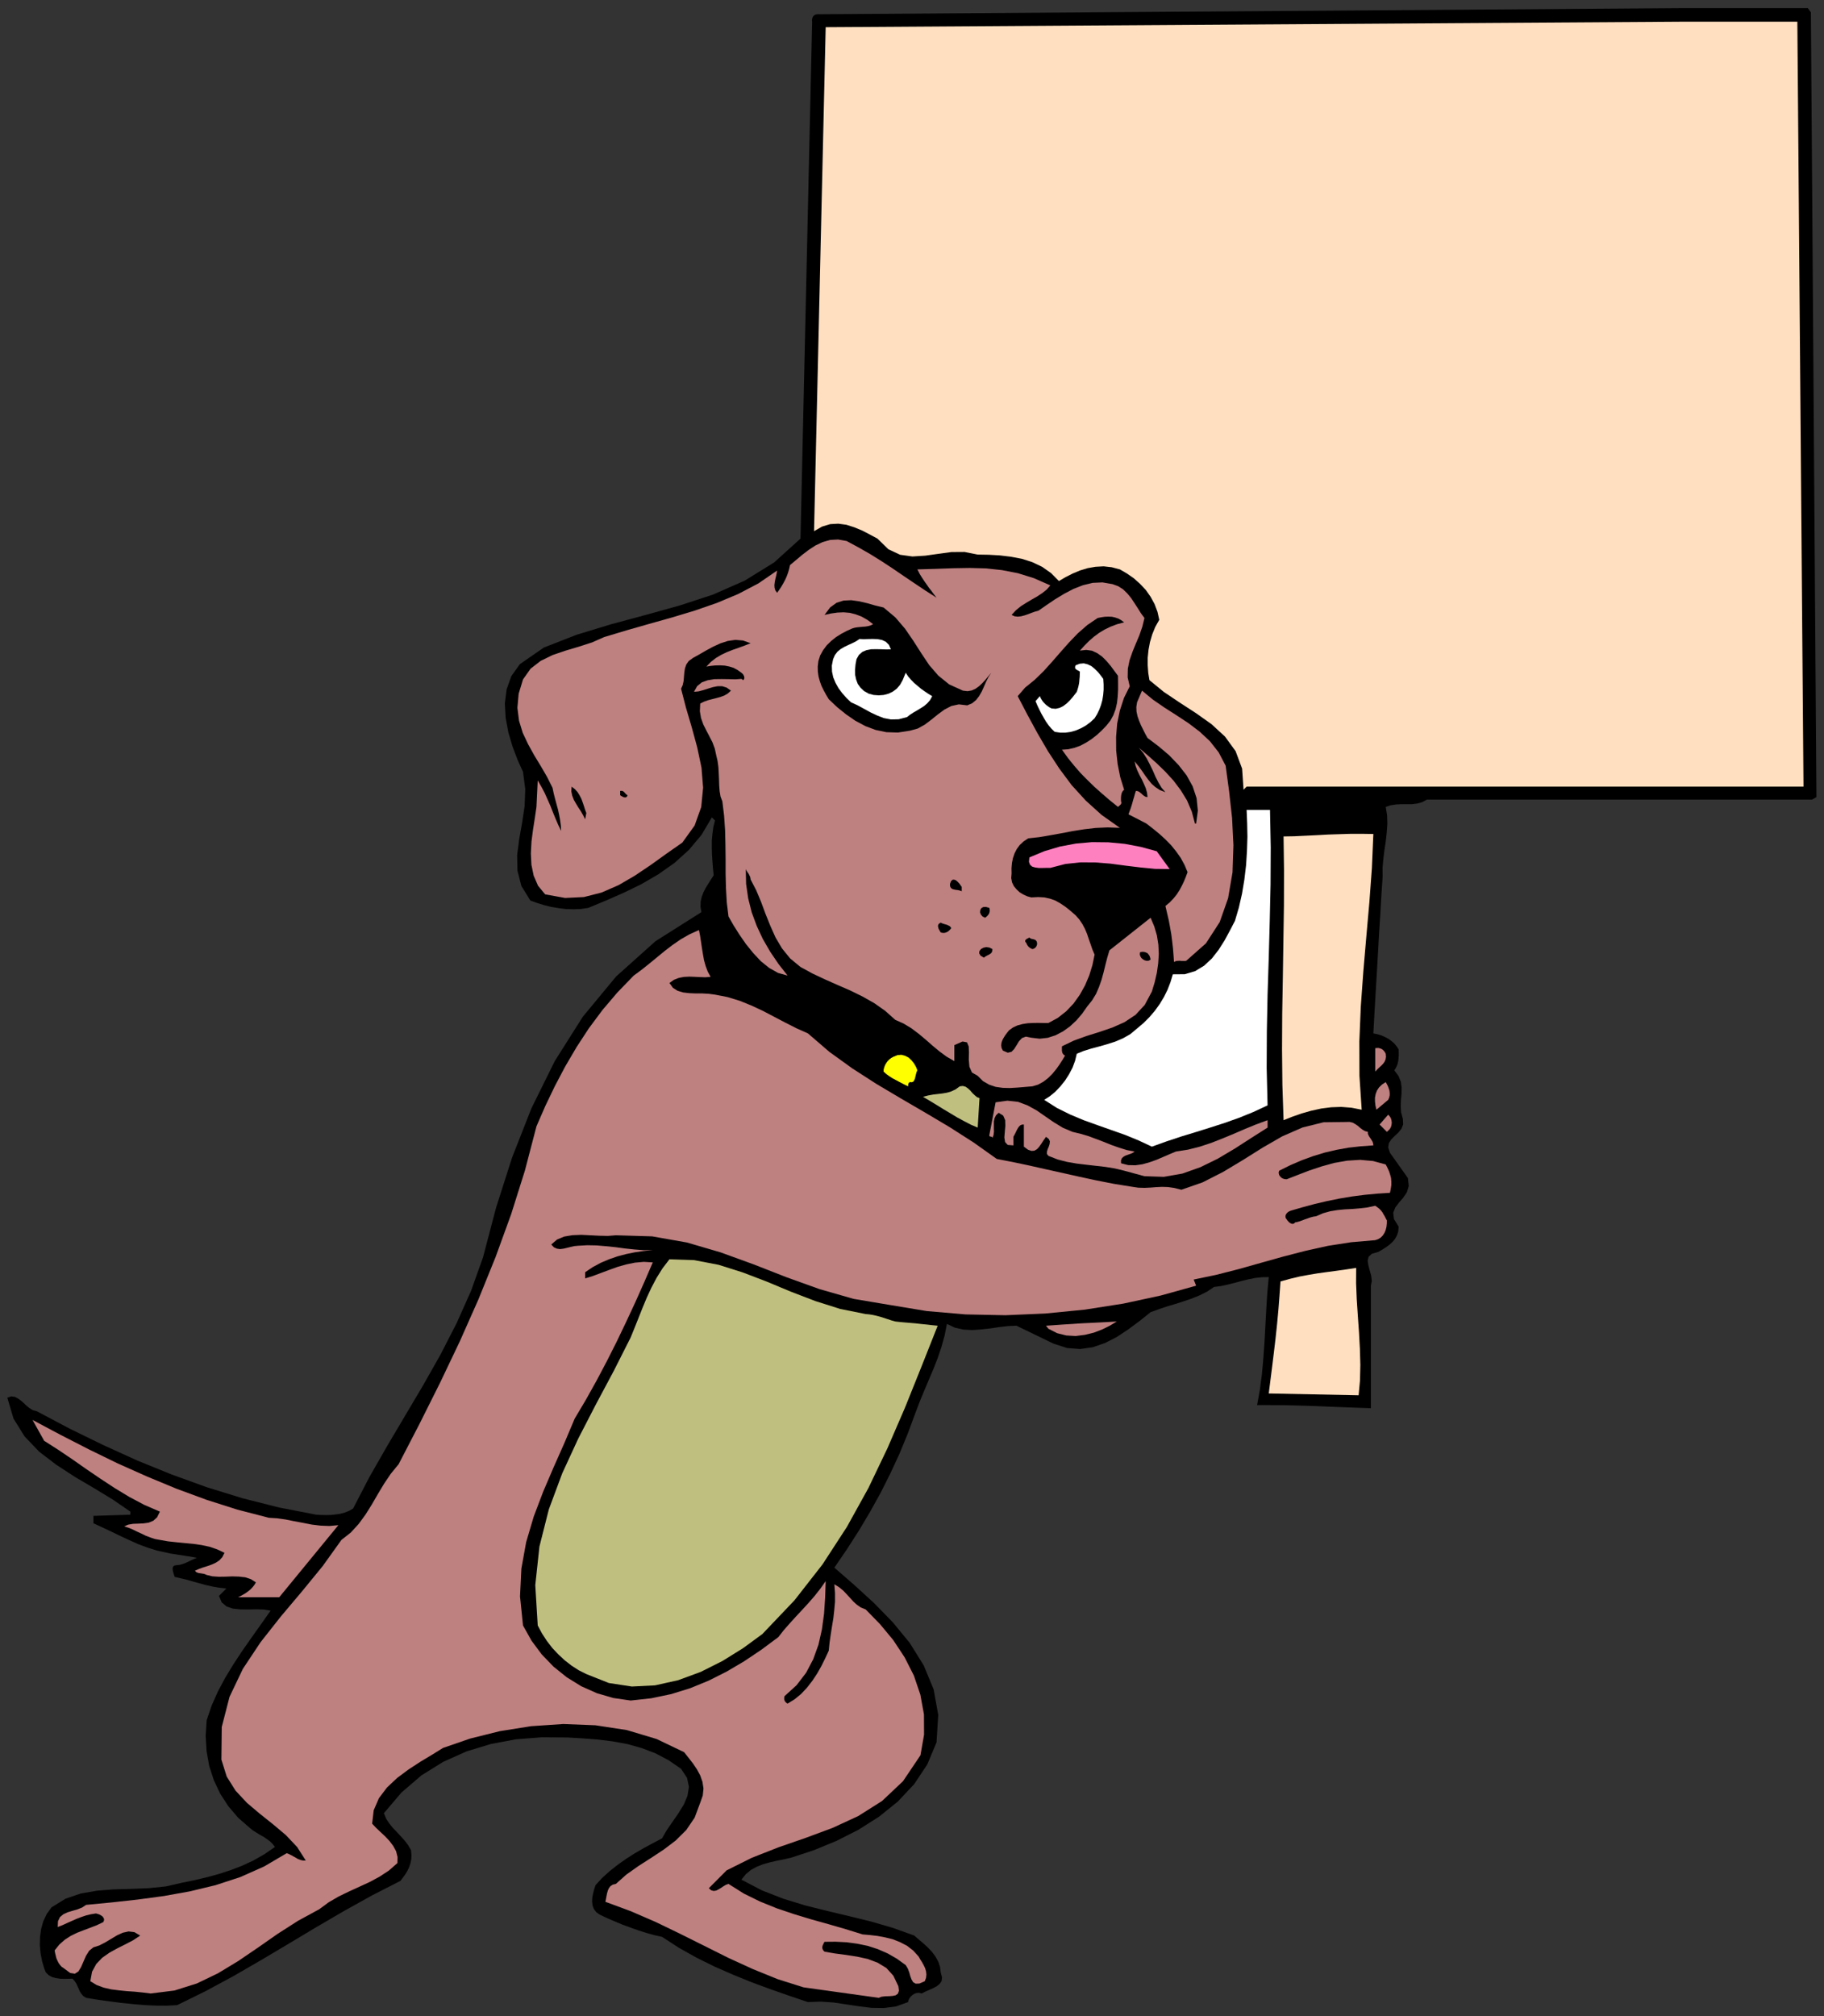<?xml version="1.0" encoding="UTF-8" standalone="no"?>
<svg
   xmlns:dc="http://purl.org/dc/elements/1.1/"
   xmlns:cc="http://creativecommons.org/ns#"
   xmlns:rdf="http://www.w3.org/1999/02/22-rdf-syntax-ns#"
   xmlns:svg="http://www.w3.org/2000/svg"
   xmlns="http://www.w3.org/2000/svg"
   xmlns:sodipodi="http://sodipodi.sourceforge.net/DTD/sodipodi-0.dtd"
   xmlns:inkscape="http://www.inkscape.org/namespaces/inkscape"
   version="1.0"
   width="1695.873mm"
   height="1874.52mm"
   id="svg65"
   sodipodi:docname="GC000138.WMF">
  <rect width="100%" height="100%" fill="#333333" stroke="none"/>
  <sodipodi:namedview
     pagecolor="#ffffff"
     bordercolor="#666666"
     borderopacity="1"
     objecttolerance="10"
     gridtolerance="10"
     guidetolerance="10"
     inkscape:pageopacity="0"
     inkscape:pageshadow="2"
     inkscape:window-width="640"
     inkscape:window-height="480"
     id="namedview67" />
  <defs
     id="defs3">
    <pattern
       id="WMFhbasepattern"
       patternUnits="userSpaceOnUse"
       width="6"
       height="6"
       x="0"
       y="0" />
  </defs>
  <path
     style="fill:none;stroke:none;"
     d="  M 0,7084.16   L 6408.96,7084.16   L 6408.96,0   L 0,0   z "
     id="path5" />
  <path
     style="fill:#000000;fill-rule:evenodd;fill-opacity:1;stroke:none;"
     d="  M 6363.569,43.488   L 6382.932,2800.714   L 6368.013,2809.603   L 5014.231,2809.603   L 4997.408,2818.808   L 4979.95,2823.57   L 4961.54,2825.792   L 4943.447,2825.792   L 4924.72,2825.792   L 4905.992,2826.744   L 4887.265,2829.601   L 4869.489,2835.315   L 4874.25,2864.519   L 4875.203,2894.675   L 4872.981,2925.783   L 4869.489,2956.892   L 4864.728,2988.635   L 4860.919,3019.743   L 4858.38,3050.217   L 4858.697,3079.738   L 4854.253,3145.13   L 4850.444,3212.425   L 4846,3281.309   L 4842.191,3350.826   L 4838.065,3421.297   L 4833.939,3491.767   L 4829.812,3561.92   L 4826.003,3631.12   L 4839.652,3633.977   L 4852.984,3637.786   L 4865.998,3643.5   L 4878.377,3649.849   L 4889.486,3657.785   L 4899.644,3666.673   L 4907.897,3676.831   L 4914.88,3687.306   L 4915.197,3698.099   L 4915.197,3708.256   L 4914.562,3718.414   L 4913.61,3727.62   L 4911.388,3737.143   L 4908.531,3745.396   L 4904.405,3753.649   L 4899.644,3760.95   L 4914.562,3781.266   L 4922.815,3801.582   L 4925.355,3821.898   L 4925.037,3842.531   L 4923.133,3863.799   L 4922.18,3885.384   L 4923.45,3908.239   L 4929.798,3931.729   L 4930.751,3951.093   L 4924.72,3966.33   L 4913.927,3979.662   L 4901.231,3991.407   L 4889.169,4003.469   L 4880.599,4016.484   L 4878.059,4032.038   L 4884.408,4050.767   L 4947.256,4139.331   L 4950.43,4167.265   L 4943.765,4189.803   L 4930.751,4208.849   L 4916.149,4225.673   L 4902.818,4243.132   L 4895.835,4261.543   L 4898.374,4283.446   L 4914.88,4310.11   L 4913.61,4326.299   L 4909.166,4340.584   L 4901.866,4353.598   L 4892.978,4364.391   L 4881.551,4374.549   L 4869.172,4383.437   L 4856.158,4391.69   L 4843.461,4398.991   L 4820.607,4405.657   L 4809.18,4416.133   L 4806.006,4430.1   L 4808.545,4446.289   L 4813.306,4464.383   L 4818.385,4482.476   L 4820.607,4500.887   L 4817.433,4517.711   L 4817.433,4948.151   L 4770.138,4946.564   L 4720.938,4944.659   L 4669.834,4942.755   L 4618.095,4940.533   L 4565.721,4938.945   L 4514.617,4937.676   L 4464.783,4937.358   L 4417.488,4937.358   L 4427.01,4884.982   L 4434.311,4830.066   L 4439.39,4773.245   L 4443.516,4715.155   L 4446.69,4657.065   L 4449.864,4598.974   L 4453.356,4542.471   L 4458.435,4487.555   L 4434.628,4487.873   L 4411.14,4490.412   L 4387.333,4495.174   L 4363.844,4500.887   L 4339.403,4507.553   L 4315.28,4513.585   L 4290.521,4518.981   L 4266.08,4522.155   L 4242.591,4538.027   L 4216.881,4551.042   L 4188.948,4562.47   L 4160.38,4572.31   L 4130.543,4581.833   L 4100.706,4590.721   L 4071.504,4600.561   L 4043.254,4610.719   L 4004.529,4641.828   L 3965.169,4671.032   L 3924.857,4697.696   L 3883.593,4718.964   L 3840.424,4733.883   L 3795.986,4740.232   L 3749.643,4736.74   L 3701.713,4721.186   L 3571.89,4658.334   L 3542.37,4659.604   L 3511.898,4663.096   L 3480.474,4667.857   L 3448.732,4671.349   L 3416.99,4673.571   L 3385.884,4671.984   L 3355.729,4665.318   L 3327.479,4651.986   L 3319.544,4692.3   L 3308.751,4731.662   L 3295.42,4771.023   L 3280.501,4809.433   L 3263.996,4848.159   L 3247.807,4886.569   L 3231.936,4924.978   L 3217.335,4963.388   L 3190.037,5037.032   L 3160.835,5108.137   L 3128.776,5177.338   L 3094.812,5244.951   L 3057.675,5311.93   L 3018.633,5377.638   L 2976.733,5443.03   L 2931.978,5508.421   L 3000.54,5568.098   L 3070.372,5631.902   L 3137.029,5700.151   L 3197.021,5773.16   L 3245.903,5851.884   L 3280.819,5936.004   L 3297.007,6026.155   L 3290.976,6122.337   L 3258.599,6199.791   L 3212.892,6268.674   L 3155.439,6329.938   L 3089.416,6383.267   L 3016.411,6429.612   L 2939.278,6468.657   L 2860.559,6501.035   L 2782.792,6526.747   L 2756.446,6533.096   L 2730.736,6538.175   L 2705.66,6543.888   L 2681.854,6550.555   L 2659.317,6559.443   L 2638.685,6570.553   L 2620.592,6585.79   L 2605.356,6604.836   L 2677.727,6642.61   L 2752.637,6671.814   L 2829.135,6695.304   L 2906.584,6714.668   L 2984.034,6733.079   L 3061.484,6752.125   L 3137.981,6774.345   L 3212.892,6801.327   L 3228.445,6814.976   L 3244.633,6828.626   L 3260.187,6842.911   L 3274.788,6858.148   L 3287.167,6874.971   L 3297.007,6892.43   L 3303.355,6911.159   L 3305.895,6931.157   L 3310.338,6948.298   L 3308.751,6961.313   L 3301.768,6971.471   L 3291.611,6979.407   L 3278.597,6986.391   L 3264.948,6992.422   L 3250.981,6998.453   L 3238.92,7004.802   L 3229.715,7002.58   L 3221.144,7002.897   L 3212.892,7006.071   L 3205.908,7010.516   L 3199.56,7016.547   L 3195.116,7022.895   L 3192.26,7029.244   L 3191.307,7034.958   L 3148.773,7050.195   L 3105.922,7055.908   L 3062.436,7055.274   L 3018.95,7049.877   L 2974.512,7043.211   L 2930.073,7036.545   L 2884.683,7033.371   L 2838.975,7034.958   L 2772.317,7012.42   L 2705.977,6989.247   L 2639.954,6964.805   L 2575.202,6938.458   L 2510.766,6910.207   L 2447.917,6879.098   L 2386.021,6844.498   L 2326.347,6805.771   L 2299.049,6799.74   L 2271.751,6792.121   L 2243.818,6783.233   L 2216.203,6773.393   L 2188.271,6763.235   L 2160.973,6751.807   L 2133.992,6740.38   L 2107.964,6728   L 2095.267,6719.112   L 2087.015,6708.002   L 2082.253,6695.939   L 2080.666,6681.972   L 2081.301,6668.005   L 2084.158,6653.086   L 2087.967,6638.484   L 2092.728,6624.199   L 2116.217,6598.487   L 2142.562,6574.68   L 2170.813,6552.459   L 2200.332,6531.508   L 2230.804,6512.145   L 2262.546,6493.734   L 2294.288,6476.593   L 2326.347,6459.769   L 2342.852,6431.2   L 2363.167,6401.678   L 2383.799,6371.84   L 2402.844,6341.048   L 2415.858,6310.257   L 2420.937,6278.832   L 2414.271,6247.088   L 2393.322,6215.345   L 2349.518,6185.189   L 2303.81,6161.064   L 2255.563,6142.653   L 2206.046,6128.686   L 2154.624,6119.163   L 2101.933,6112.497   L 2047.972,6108.37   L 1993.377,6105.196   L 1903.548,6104.561   L 1813.719,6111.544   L 1725.16,6128.051   L 1639.457,6154.08   L 1557.246,6190.903   L 1480.749,6238.518   L 1410.917,6298.512   L 1349.021,6371.205   L 1356.956,6390.568   L 1367.748,6407.075   L 1380.128,6422.629   L 1394.094,6436.913   L 1407.743,6451.833   L 1421.392,6466.752   L 1433.771,6482.941   L 1444.246,6501.035   L 1445.833,6517.859   L 1445.198,6533.096   L 1442.341,6547.38   L 1437.898,6560.712   L 1431.549,6574.045   L 1424.249,6586.107   L 1415.678,6597.852   L 1407.426,6608.962   L 1307.439,6660.069   L 1209.358,6714.668   L 1111.911,6771.488   L 1015.416,6829.261   L 918.286,6887.034   L 821.157,6943.22   L 722.44,6996.548   L 622.454,7045.751   L 584.364,7047.655   L 545.639,7047.338   L 506.28,7045.433   L 466.285,7041.941   L 425.338,7037.815   L 384.709,7032.418   L 343.445,7026.705   L 302.498,7020.038   L 292.341,7013.372   L 285.358,7005.119   L 279.962,6996.548   L 276.152,6987.343   L 272.026,6978.455   L 267.9,6969.249   L 262.186,6960.996   L 254.886,6952.743   L 242.189,6953.06   L 227.905,6953.377   L 212.352,6953.06   L 197.433,6950.838   L 183.149,6947.029   L 170.77,6940.363   L 160.93,6930.522   L 155.217,6916.238   L 147.916,6891.16   L 142.52,6863.861   L 139.981,6835.61   L 140.616,6806.723   L 144.425,6778.472   L 152.043,6751.172   L 164.104,6725.46   L 181.245,6701.97   L 230.127,6671.814   L 284.088,6653.403   L 341.223,6643.562   L 401.215,6638.801   L 462.159,6637.214   L 523.103,6634.674   L 582.46,6628.643   L 639.595,6615.628   L 683.081,6606.74   L 725.932,6596.582   L 768.148,6585.155   L 810.047,6571.505   L 850.677,6555.951   L 890.354,6537.54   L 928.761,6515.637   L 966.216,6489.925   L 958.281,6479.767   L 948.758,6470.244   L 937.649,6461.991   L 925.904,6454.055   L 913.208,6447.071   L 900.829,6439.453   L 888.767,6431.834   L 877.657,6422.946   L 836.71,6387.076   L 802.112,6346.445   L 773.544,6302.322   L 751.325,6255.024   L 735.137,6205.187   L 725.932,6153.128   L 722.758,6099.482   L 726.249,6044.566   L 743.707,5993.142   L 765.926,5943.305   L 791.637,5895.055   L 820.522,5847.44   L 851.312,5800.777   L 884.005,5754.114   L 917.334,5707.134   L 950.98,5659.519   L 928.126,5655.71   L 901.781,5654.758   L 873.531,5655.392   L 845.598,5655.075   L 818.935,5652.536   L 796.398,5644.917   L 779.258,5630.633   L 769.418,5607.778   L 795.446,5581.748   L 769.418,5578.891   L 746.247,5574.764   L 724.027,5569.685   L 702.761,5563.972   L 681.494,5558.258   L 660.227,5551.909   L 637.69,5546.513   L 613.884,5540.799   L 611.662,5534.45   L 609.44,5527.149   L 607.536,5520.483   L 606.583,5513.817   L 606.901,5508.421   L 609.123,5503.659   L 614.201,5500.802   L 622.454,5499.533   L 631.659,5498.58   L 640.547,5496.041   L 649.117,5493.184   L 657.687,5489.375   L 665.623,5485.566   L 674.193,5481.439   L 682.763,5477.63   L 691.651,5473.821   L 679.589,5471.599   L 667.21,5469.377   L 654.196,5467.472   L 641.182,5465.25   L 627.533,5463.345   L 614.201,5461.123   L 600.87,5459.219   L 587.856,5456.362   L 552.622,5448.743   L 518.976,5438.268   L 486.282,5426.206   L 454.541,5411.921   L 423.116,5397.319   L 391.692,5382.082   L 359.95,5367.163   L 328.209,5352.561   L 328.209,5326.532   L 458.032,5322.405   L 458.032,5311.612   L 397.088,5269.711   L 331.383,5229.714   L 263.456,5189.718   L 198.068,5147.182   L 137.441,5100.836   L 86.337,5047.19   L 47.613,4984.973   L 25.711,4911.329   L 39.36,4906.567   L 52.691,4908.472   L 65.07,4915.138   L 77.45,4924.661   L 89.512,4936.088   L 101.891,4946.564   L 115.222,4955.135   L 129.506,4958.944   L 245.68,5020.526   L 363.442,5077.981   L 482.791,5132.262   L 604.044,5181.465   L 726.884,5225.905   L 852.264,5264.632   L 980.183,5297.01   L 1111.276,5322.405   L 1128.416,5323.357   L 1145.874,5323.675   L 1163.015,5323.357   L 1179.838,5321.453   L 1195.709,5319.231   L 1211.579,5314.787   L 1226.498,5309.073   L 1240.782,5300.819   L 1297.599,5190.988   L 1359.496,5082.743   L 1422.979,4975.45   L 1486.78,4867.84   L 1548.041,4759.596   L 1604.859,4648.811   L 1655.328,4535.805   L 1697.227,4418.355   L 1743.252,4243.449   L 1799.435,4067.591   L 1867.362,3894.59   L 1949.573,3728.255   L 2047.972,3572.712   L 2165.099,3431.137   L 2303.175,3307.338   L 2464.74,3205.124   L 2461.566,3186.079   L 2462.201,3167.667   L 2466.01,3150.843   L 2472.358,3134.654   L 2479.976,3119.735   L 2489.182,3104.816   L 2498.387,3090.214   L 2507.909,3075.612   L 2505.37,3050.852   L 2503.465,3026.092   L 2501.878,3001.967   L 2501.243,2977.842   L 2501.243,2954.035   L 2503.465,2930.227   L 2506.639,2906.737   L 2512.353,2882.93   L 2501.561,2872.137   L 2465.058,2933.719   L 2420.937,2986.413   L 2369.833,3032.441   L 2313.968,3071.802   L 2253.976,3106.72   L 2192.079,3136.876   L 2128.914,3164.493   L 2067.017,3190.205   L 2041.624,3194.014   L 2016.231,3194.967   L 1989.885,3194.332   L 1963.54,3191.157   L 1936.877,3186.713   L 1911.483,3180.365   L 1886.725,3172.746   L 1863.553,3164.176   L 1832.129,3113.069   L 1818.48,3060.057   L 1817.21,3005.142   L 1824.511,2948.638   L 1834.668,2891.5   L 1843.556,2832.458   L 1845.778,2772.78   L 1837.842,2712.151   L 1818.797,2669.932   L 1801.022,2622.952   L 1786.421,2573.75   L 1776.899,2522.325   L 1774.042,2471.536   L 1780.39,2422.016   L 1796.896,2375.671   L 1826.733,2333.77   L 1911.166,2275.362   L 2025.753,2230.604   L 2145.419,2194.099   L 2266.672,2161.404   L 2387.926,2127.756   L 2505.37,2089.346   L 2617.101,2040.144   L 2720.261,1976.34   L 2812.947,1892.538   L 2853.893,76.184   L 2853.258,71.74   L 2853.893,66.978   L 2854.845,62.534   L 2856.75,58.408   L 2859.289,55.233   L 2862.463,52.694   L 2866.273,51.107   L 2871.351,50.154   L 5907.442,28.569   L 6352.777,28.569   L 6363.569,43.488  z "
     id="path7" />
  <path
     style="fill:#ffdfbf;fill-rule:evenodd;fill-opacity:1;stroke:none;"
     d="  M 6337.541,2764.21   L 4380.667,2764.21   L 4369.875,2775.002   L 4364.797,2700.723   L 4341.943,2639.458   L 4304.805,2588.352   L 4257.192,2544.546   L 4202.597,2505.819   L 4145.779,2468.997   L 4089.596,2431.222   L 4039.127,2389.956   L 4035.001,2364.561   L 4033.096,2337.897   L 4033.096,2310.915   L 4035.953,2283.298   L 4041.032,2256.316   L 4048.967,2229.334   L 4059.442,2203.305   L 4073.726,2177.91   L 4067.377,2149.659   L 4057.22,2122.677   L 4043.254,2096.965   L 4026.43,2073.157   L 4006.433,2051.889   L 3984.532,2032.208   L 3960.408,2015.384   L 3935.332,2000.782   L 3906.447,1993.164   L 3878.197,1989.99   L 3849.629,1991.577   L 3822.331,1996.338   L 3795.034,2004.592   L 3769.323,2015.384   L 3744.247,2028.082   L 3721.076,2041.731   L 3693.46,2013.797   L 3662.354,1991.894   L 3627.755,1975.388   L 3591.252,1963.643   L 3552.845,1956.342   L 3513.485,1951.58   L 3474.126,1949.358   L 3435.718,1948.723   L 3389.375,1939.518   L 3343.35,1939.835   L 3296.689,1946.184   L 3251.299,1952.533   L 3206.226,1955.389   L 3163.057,1949.358   L 3121.793,1929.995   L 3083.385,1892.538   L 3056.722,1878.253   L 3029.742,1864.286   L 3002.127,1852.858   L 2974.194,1843.97   L 2945.627,1840.161   L 2917.377,1841.748   L 2888.809,1850.319   L 2860.559,1866.508   L 2901.506,95.547   L 5922.36,76.184   L 6315.957,76.184   L 6337.541,2764.21  z "
     id="path9" />
  <path
     style="fill:#bf8080;fill-rule:evenodd;fill-opacity:1;stroke:none;"
     d="  M 3290.976,2100.139   L 3281.136,2087.442   L 3272.566,2075.697   L 3263.996,2064.904   L 3256.378,2053.794   L 3248.442,2042.684   L 3240.507,2030.621   L 3231.936,2016.972   L 3223.684,2000.782   L 3287.802,1998.878   L 3349.381,1996.656   L 3408.103,1995.704   L 3465.238,1997.291   L 3521.103,2003.322   L 3576.968,2014.115   L 3633.151,2031.573   L 3690.921,2056.968   L 3678.224,2071.57   L 3662.671,2083.95   L 3644.896,2095.695   L 3625.851,2106.488   L 3606.171,2118.233   L 3587.126,2130.295   L 3569.668,2144.58   L 3554.749,2160.769   L 3565.224,2165.53   L 3576.651,2166.8   L 3588.078,2165.53   L 3600.457,2162.356   L 3612.519,2158.229   L 3624.898,2153.468   L 3637.278,2149.024   L 3649.657,2145.532   L 3677.907,2125.851   L 3708.061,2105.535   L 3739.486,2086.489   L 3772.18,2069.348   L 3805.508,2056.333   L 3839.789,2048.08   L 3874.07,2046.493   L 3909.304,2052.524   L 3929.301,2059.825   L 3946.759,2070.935   L 3961.677,2085.537   L 3975.009,2101.726   L 3986.753,2119.503   L 3998.498,2137.596   L 4009.607,2155.372   L 4021.669,2171.561   L 4014.051,2202.67   L 4003.577,2232.826   L 3991.197,2262.03   L 3979.453,2290.916   L 3969.296,2320.12   L 3963.265,2349.642   L 3962.63,2380.115   L 3969.93,2411.541   L 3949.616,2452.49   L 3935.332,2496.296   L 3925.809,2542.324   L 3922,2589.304   L 3922.318,2637.236   L 3927.396,2684.534   L 3936.602,2730.879   L 3950.251,2775.002   L 3945.807,2779.129   L 3942.95,2783.89   L 3940.728,2789.922   L 3939.776,2795.635   L 3939.141,2801.984   L 3939.141,2807.381   L 3939.141,2812.459   L 3939.458,2815.951   L 3940.411,2819.126   L 3940.411,2821.983   L 3939.458,2824.522   L 3938.189,2826.744   L 3935.967,2828.966   L 3933.427,2831.188   L 3930.888,2833.41   L 3928.666,2835.315   L 3899.146,2811.507   L 3871.849,2788.017   L 3845.82,2764.845   L 3821.062,2740.72   L 3797.256,2716.595   L 3774.719,2690.565   L 3752.817,2663.583   L 3731.868,2634.379   L 3753.769,2632.792   L 3775.671,2627.713   L 3796.621,2620.095   L 3816.936,2609.302   L 3835.981,2596.922   L 3854.391,2582.638   L 3871.531,2566.766   L 3887.719,2549.942   L 3901.686,2532.483   L 3912.478,2512.802   L 3920.096,2492.169   L 3925.175,2469.949   L 3927.714,2447.094   L 3928.984,2423.286   L 3928.984,2399.479   L 3928.666,2374.719   L 3915.97,2357.577   L 3902.638,2339.484   L 3888.037,2322.342   L 3872.801,2307.106   L 3855.66,2295.043   L 3837.25,2286.472   L 3816.936,2283.615   L 3794.716,2286.155   L 3810.905,2268.379   L 3827.41,2251.872   L 3844.551,2236.953   L 3862.644,2223.621   L 3881.689,2212.193   L 3902.638,2202.035   L 3925.175,2193.464   L 3950.251,2186.798   L 3939.776,2179.18   L 3929.618,2173.466   L 3918.191,2169.657   L 3907.082,2167.117   L 3894.703,2166.8   L 3882.641,2167.117   L 3869.944,2169.022   L 3857.247,2171.561   L 3820.744,2196.321   L 3787.416,2225.525   L 3756.309,2257.903   L 3726.472,2291.551   L 3696.635,2325.834   L 3666.797,2358.847   L 3635.373,2389.321   L 3602.362,2415.985   L 3576.334,2446.141   L 3610.615,2511.85   L 3645.848,2576.606   L 3682.668,2639.776   L 3722.345,2700.405   L 3765.831,2758.813   L 3815.348,2813.094   L 3871.214,2863.566   L 3935.332,2908.959   L 3892.163,2907.372   L 3850.264,2909.277   L 3809.318,2914.038   L 3769.323,2920.387   L 3729.646,2928.005   L 3690.604,2934.989   L 3651.561,2941.655   L 3613.154,2945.782   L 3596.648,2956.892   L 3583.317,2969.271   L 3572.842,2983.556   L 3565.224,2998.475   L 3559.51,3015.299   L 3556.019,3032.441   L 3554.432,3050.852   L 3554.749,3068.946   L 3553.48,3085.452   L 3556.336,3100.372   L 3562.685,3113.704   L 3572.207,3125.131   L 3582.999,3135.289   L 3596.014,3143.225   L 3609.98,3149.574   L 3623.946,3153.383   L 3648.07,3152.113   L 3670.289,3153.383   L 3689.969,3157.827   L 3708.696,3164.493   L 3726.154,3174.334   L 3743.612,3186.079   L 3761.07,3200.046   L 3779.48,3215.917   L 3793.129,3231.472   L 3803.921,3247.661   L 3812.809,3264.485   L 3820.11,3281.943   L 3826.14,3300.037   L 3832.489,3318.131   L 3838.837,3336.542   L 3846.455,3354.318   L 3838.837,3391.14   L 3827.728,3427.328   L 3812.809,3462.563   L 3794.399,3495.576   L 3772.18,3526.684   L 3746.469,3553.666   L 3716.949,3576.839   L 3684.255,3594.615   L 3665.845,3594.615   L 3647.435,3594.298   L 3629.025,3594.615   L 3610.932,3595.568   L 3592.839,3598.424   L 3576.016,3602.869   L 3560.145,3610.169   L 3545.862,3620.327   L 3539.513,3628.263   L 3533.482,3636.199   L 3527.769,3645.087   L 3523.008,3653.658   L 3519.516,3663.181   L 3518.246,3672.704   L 3519.516,3682.227   L 3524.277,3691.75   L 3541.418,3699.051   L 3554.432,3695.876   L 3563.954,3686.036   L 3572.525,3672.386   L 3580.778,3658.737   L 3591.252,3647.627   L 3604.901,3642.548   L 3623.946,3646.357   L 3653.466,3649.849   L 3682.033,3646.674   L 3709.331,3637.786   L 3735.994,3623.819   L 3760.118,3606.36   L 3782.655,3585.41   L 3802.652,3561.92   L 3820.744,3536.207   L 3837.568,3515.257   L 3851.534,3492.402   L 3862.009,3467.959   L 3870.896,3442.565   L 3877.88,3417.17   L 3884.228,3391.14   L 3890.894,3365.111   L 3898.512,3339.399   L 4043.254,3224.805   L 4056.268,3255.596   L 4065.473,3287.022   L 4070.551,3319.718   L 4072.139,3352.096   L 4069.917,3385.427   L 4065.155,3418.757   L 4057.537,3451.77   L 4047.697,3484.148   L 4022.622,3531.128   L 3990.245,3566.046   L 3951.52,3591.758   L 3909.304,3610.487   L 3863.913,3626.041   L 3818.205,3640.326   L 3773.449,3656.515   L 3731.868,3676.513   L 3731.55,3681.592   L 3731.55,3686.354   L 3731.55,3691.115   L 3732.185,3695.242   L 3733.137,3699.686   L 3735.359,3703.177   L 3738.216,3706.669   L 3742.66,3709.209   L 3733.772,3724.128   L 3723.298,3740.317   L 3711.553,3756.824   L 3698.222,3773.013   L 3682.986,3788.25   L 3666.48,3800.947   L 3648.07,3811.105   L 3628.073,3817.136   L 3601.727,3819.358   L 3575.381,3821.58   L 3549.036,3823.167   L 3523.642,3822.532   L 3498.884,3819.041   L 3476.03,3811.422   L 3454.446,3799.042   L 3435.718,3780.314   L 3415.403,3768.569   L 3406.516,3748.253   L 3404.294,3723.493   L 3404.929,3698.099   L 3403.976,3676.831   L 3397.945,3662.546   L 3382.392,3659.689   L 3353.507,3672.386   L 3353.507,3728.572   L 3326.527,3713.018   L 3301.451,3694.607   L 3277.01,3674.291   L 3252.886,3653.023   L 3228.128,3632.39   L 3202.417,3613.026   L 3175.119,3596.52   L 3145.917,3583.505   L 3110.366,3551.762   L 3071.959,3524.78   L 3030.377,3501.29   L 2987.526,3480.339   L 2943.087,3460.976   L 2898.649,3441.295   L 2854.845,3420.662   L 2812.947,3397.807   L 2776.444,3367.65   L 2747.876,3332.415   L 2725.022,3293.688   L 2706.612,3252.422   L 2689.789,3210.521   L 2674.235,3168.62   L 2657.412,3128.306   L 2637.733,3090.531   L 2637.098,3085.452   L 2635.828,3080.691   L 2633.606,3076.247   L 2631.384,3071.485   L 2628.528,3067.358   L 2625.671,3063.232   L 2622.814,3058.788   L 2620.592,3053.709   L 2621.862,3106.085   L 2629.162,3156.557   L 2641.541,3205.759   L 2658.999,3253.057   L 2680.584,3299.402   L 2706.294,3343.843   L 2735.497,3387.014   L 2767.556,3427.963   L 2734.227,3418.757   L 2703.12,3401.298   L 2673.601,3377.491   L 2646.62,3348.604   L 2621.227,3317.178   L 2598.373,3284.165   L 2577.741,3251.47   L 2559.965,3220.361   L 2553.934,3171.159   L 2551.078,3121.005   L 2549.808,3069.898   L 2549.808,3018.156   L 2549.173,2967.05   L 2547.904,2915.943   L 2544.412,2865.471   L 2538.381,2815.951   L 2532.033,2799.127   L 2528.859,2780.081   L 2527.271,2759.765   L 2526.637,2738.18   L 2525.684,2716.595   L 2524.415,2695.009   L 2521.558,2674.059   L 2516.797,2653.743   L 2511.718,2630.253   L 2503.465,2608.032   L 2492.673,2587.082   L 2481.881,2566.449   L 2471.406,2545.498   L 2463.471,2523.278   L 2459.344,2499.153   L 2460.614,2472.171   L 2473.945,2465.505   L 2488.229,2460.426   L 2502.83,2456.617   L 2517.749,2452.807   L 2531.715,2448.998   L 2545.364,2443.919   L 2557.426,2436.936   L 2568.536,2426.778   L 2553.3,2415.985   L 2537.746,2411.224   L 2521.558,2411.224   L 2505.37,2414.398   L 2488.547,2419.477   L 2471.724,2424.873   L 2454.901,2429.317   L 2438.712,2430.905   L 2449.822,2410.906   L 2466.327,2397.574   L 2486.96,2390.273   L 2510.448,2386.464   L 2535.207,2386.146   L 2560.283,2386.464   L 2584.089,2387.099   L 2605.356,2385.512   L 2611.704,2389.956   L 2613.926,2387.416   L 2615.513,2383.924   L 2615.513,2380.433   L 2614.878,2376.306   L 2612.974,2372.814   L 2611.07,2369.323   L 2608.213,2366.466   L 2605.356,2363.926   L 2592.024,2354.403   L 2578.058,2346.785   L 2562.822,2342.023   L 2546.951,2338.849   L 2530.446,2337.897   L 2513.94,2338.214   L 2497.752,2339.801   L 2482.198,2342.341   L 2498.069,2325.834   L 2515.527,2312.184   L 2534.255,2301.074   L 2554.252,2291.551   L 2574.249,2283.615   L 2595.199,2276.314   L 2616.148,2268.696   L 2637.733,2260.125   L 2610.752,2250.602   L 2584.089,2248.38   L 2557.744,2252.19   L 2532.033,2260.443   L 2506.322,2272.188   L 2481.564,2285.52   L 2457.44,2299.487   L 2434.586,2312.184   L 2420.302,2322.66   L 2411.732,2334.722   L 2406.971,2348.372   L 2404.749,2362.974   L 2403.479,2378.211   L 2402.209,2393.13   L 2399.035,2407.414   L 2393.322,2420.112   L 2410.462,2486.455   L 2430.777,2555.338   L 2450.139,2626.443   L 2465.058,2697.231   L 2470.771,2767.701   L 2464.106,2835.95   L 2440.934,2900.706   L 2397.765,2960.701   L 2341.9,2999.745   L 2286.67,3039.424   L 2230.487,3077.199   L 2173.669,3110.212   L 2113.995,3136.242   L 2051.781,3152.113   L 1985.759,3155.287   L 1915.61,3142.59   L 1890.534,3112.117   L 1875.298,3076.881   L 1867.362,3038.472   L 1865.458,2998.158   L 1867.68,2956.892   L 1873.076,2914.99   L 1879.424,2874.359   L 1885.138,2835.315   L 1889.581,2742.307   L 1902.278,2764.21   L 1913.705,2785.795   L 1923.862,2808.333   L 1933.702,2830.553   L 1942.59,2853.091   L 1951.795,2875.629   L 1961.318,2897.849   L 1971.792,2919.752   L 1970.84,2901.023   L 1968.301,2881.977   L 1964.809,2863.249   L 1960.683,2844.203   L 1955.604,2825.792   L 1950.525,2806.746   L 1945.764,2788.017   L 1941.638,2768.336   L 1922.593,2730.244   L 1900.691,2692.47   L 1877.52,2654.378   L 1855.935,2615.333   L 1836.89,2575.019   L 1823.876,2532.483   L 1818.163,2487.09   L 1822.607,2437.571   L 1837.842,2387.416   L 1864.505,2349.642   L 1899.739,2322.342   L 1941.955,2301.709   L 1987.663,2286.155   L 2034.641,2272.188   L 2080.666,2257.269   L 2123.2,2238.54   L 2201.285,2215.05   L 2281.274,2192.195   L 2361.58,2169.657   L 2441.569,2145.532   L 2519.336,2118.55   L 2594.247,2087.124   L 2665.03,2049.985   L 2730.736,2004.909   L 2729.148,2015.067   L 2726.927,2025.225   L 2724.387,2035.7   L 2722.483,2045.541   L 2721.213,2056.016   L 2721.848,2065.539   L 2724.705,2074.744   L 2730.736,2082.998   L 2738.354,2072.522   L 2745.654,2061.412   L 2752.32,2049.985   L 2758.986,2037.605   L 2764.382,2025.542   L 2769.143,2012.527   L 2772.952,1999.513   L 2776.126,1985.546   L 2797.076,1968.087   L 2818.977,1949.676   L 2841.831,1932.217   L 2865.638,1916.662   L 2890.396,1904.918   L 2917.059,1897.299   L 2944.992,1895.712   L 2975.146,1901.108   L 3017.68,1923.964   L 3058.627,1947.454   L 3098.304,1972.213   L 3137.029,1997.608   L 3175.119,2023.638   L 3213.209,2049.35   L 3251.616,2075.062   L 3290.976,2100.139  z "
     id="path11" />
  <path
     style="fill:#000000;fill-rule:evenodd;fill-opacity:1;stroke:none;"
     d="  M 3383.662,2426.778   L 3399.85,2428.682   L 3414.769,2426.143   L 3428.1,2420.112   L 3440.797,2410.906   L 3452.224,2400.113   L 3463.016,2388.369   L 3473.173,2375.989   L 3483.331,2363.926   L 3473.491,2379.163   L 3465.238,2395.352   L 3457.62,2412.811   L 3450.002,2429.635   L 3440.797,2445.824   L 3430.005,2459.791   L 3416.038,2471.219   L 3398.898,2478.52   L 3369.378,2475.028   L 3343.032,2480.742   L 3318.591,2493.439   L 3295.737,2510.263   L 3272.566,2528.992   L 3249.394,2546.45   L 3224.636,2560.1   L 3197.973,2567.401   L 3155.122,2574.067   L 3114.81,2572.797   L 3076.72,2564.861   L 3040.534,2551.212   L 3005.936,2532.801   L 2973.242,2510.263   L 2941.818,2484.868   L 2912.298,2456.934   L 2902.776,2441.062   L 2894.205,2425.191   L 2886.587,2409.637   L 2880.874,2393.447   L 2876.43,2377.258   L 2873.89,2359.8   L 2873.573,2342.023   L 2875.795,2322.977   L 2882.143,2302.979   L 2892.618,2284.25   L 2905.315,2267.426   L 2921.186,2251.872   L 2938.009,2238.54   L 2956.736,2226.795   L 2975.464,2216.954   L 2994.509,2208.384   L 3002.762,2205.844   L 3011.967,2204.257   L 3021.489,2203.305   L 3031.329,2202.353   L 3040.852,2201.718   L 3050.374,2200.131   L 3059.579,2197.591   L 3068.149,2193.147   L 3048.152,2178.228   L 3028.155,2166.8   L 3007.206,2158.864   L 2986.573,2153.468   L 2964.672,2151.563   L 2942.77,2152.515   L 2920.233,2155.69   L 2897.379,2160.769   L 2917.059,2134.422   L 2939.913,2117.915   L 2964.354,2110.297   L 2991.017,2109.027   L 3018.633,2112.836   L 3047.2,2119.503   L 3076.085,2127.756   L 3104.97,2134.739   L 3146.234,2169.34   L 3180.198,2209.019   L 3209.4,2251.555   L 3237.015,2294.726   L 3264.948,2336.627   L 3297.007,2373.767   L 3335.414,2404.875   L 3383.662,2426.778  z "
     id="path13" />
  <path
     style="fill:#ffffff;fill-rule:evenodd;fill-opacity:1;stroke:none;"
     d="  M 3130.681,2281.711   L 3113.858,2282.028   L 3096.082,2281.394   L 3078.307,2281.076   L 3061.166,2281.394   L 3044.661,2284.568   L 3030.377,2290.599   L 3018.315,2301.074   L 3009.745,2316.311   L 3006.253,2335.675   L 3004.666,2354.086   L 3004.984,2371.544   L 3008.475,2387.734   L 3014.189,2402.97   L 3023.394,2415.985   L 3036.09,2428.048   L 3052.914,2437.571   L 3070.054,2442.015   L 3087.829,2443.285   L 3105.287,2442.015   L 3122.11,2437.571   L 3137.346,2430.27   L 3151.313,2419.794   L 3162.74,2406.462   L 3171.945,2389.956   L 3182.737,2363.926   L 3191.307,2376.941   L 3201.465,2388.686   L 3212.257,2399.796   L 3224.318,2409.954   L 3236.38,2420.112   L 3249.394,2429.317   L 3262.409,2438.206   L 3275.74,2446.141   L 3268.439,2459.791   L 3258.917,2470.901   L 3247.49,2480.742   L 3235.111,2488.677   L 3222.097,2496.613   L 3209.4,2503.914   L 3197.338,2511.85   L 3187.181,2519.786   L 3157.979,2527.404   L 3130.998,2528.039   L 3105.922,2523.278   L 3082.116,2514.072   L 3058.627,2502.962   L 3036.09,2490.582   L 3013.236,2478.202   L 2990.383,2467.727   L 2974.194,2452.173   L 2959.593,2435.666   L 2946.579,2418.207   L 2936.104,2399.479   L 2928.169,2380.433   L 2923.725,2360.117   L 2923.09,2338.849   L 2927.534,2316.311   L 2933.882,2301.709   L 2943.087,2289.647   L 2954.514,2280.441   L 2967.528,2272.823   L 2980.86,2266.474   L 2994.826,2260.125   L 3008.158,2253.459   L 3020.537,2245.206   L 3034.503,2246.158   L 3050.374,2245.523   L 3066.88,2245.206   L 3083.703,2245.841   L 3099.256,2248.698   L 3112.905,2255.046   L 3123.698,2265.839   L 3130.681,2281.711  z "
     id="path15" />
  <path
     style="fill:#ffffff;fill-rule:evenodd;fill-opacity:1;stroke:none;"
     d="  M 3876.927,2385.512   L 3878.197,2405.193   L 3878.197,2423.921   L 3876.61,2442.332   L 3873.753,2459.791   L 3868.992,2477.25   L 3862.961,2493.439   L 3855.343,2509.311   L 3846.455,2523.912   L 3831.219,2537.88   L 3815.348,2549.625   L 3798.208,2559.148   L 3781.067,2566.449   L 3762.657,2571.845   L 3744.247,2574.384   L 3725.202,2574.384   L 3706.157,2571.528   L 3695.048,2560.735   L 3684.89,2548.672   L 3675.685,2535.658   L 3667.432,2521.691   L 3659.497,2507.723   L 3652.196,2493.122   L 3645.213,2478.52   L 3638.865,2463.6   L 3654.101,2446.141   L 3657.275,2453.442   L 3661.084,2459.791   L 3665.21,2465.822   L 3670.289,2471.219   L 3675.368,2476.298   L 3681.398,2481.059   L 3687.747,2485.503   L 3695.048,2489.312   L 3709.649,2490.582   L 3723.615,2487.408   L 3736.312,2481.059   L 3748.374,2471.854   L 3758.848,2461.696   L 3768.371,2450.903   L 3776.624,2440.428   L 3783.924,2430.905   L 3786.463,2422.969   L 3789.003,2414.398   L 3790.907,2406.145   L 3792.494,2396.939   L 3793.129,2388.369   L 3794.081,2378.845   L 3794.399,2369.64   L 3794.716,2359.8   L 3791.542,2357.895   L 3788.368,2355.99   L 3784.876,2354.403   L 3782.02,2352.181   L 3779.48,2350.276   L 3777.893,2347.102   L 3777.893,2342.976   L 3779.48,2337.897   L 3794.399,2332.183   L 3808.683,2330.913   L 3822.331,2334.405   L 3835.346,2340.753   L 3847.09,2350.276   L 3858.2,2361.387   L 3868.04,2373.449   L 3876.927,2385.512  z "
     id="path17" />
  <path
     style="fill:#bf8080;fill-rule:evenodd;fill-opacity:1;stroke:none;"
     d="  M 4307.027,2690.565   L 4319.089,2780.081   L 4329.563,2874.041   L 4334.325,2970.224   L 4331.15,3065.136   L 4315.597,3156.24   L 4286.077,3240.042   L 4237.83,3314.639   L 4168.633,3375.904   L 4162.602,3376.856   L 4156.889,3376.539   L 4151.175,3376.539   L 4145.462,3375.904   L 4139.748,3376.221   L 4134.352,3376.539   L 4129.591,3378.126   L 4125.465,3380.348   L 4123.877,3357.492   L 4121.973,3333.05   L 4119.116,3308.29   L 4115.942,3282.896   L 4111.498,3257.818   L 4106.737,3232.424   L 4101.023,3207.981   L 4095.31,3183.539   L 4110.229,3171.159   L 4123.243,3157.51   L 4134.67,3143.542   L 4144.51,3128.306   L 4152.762,3113.069   L 4160.38,3097.197   L 4167.046,3081.008   L 4173.077,3064.501   L 4162.285,3038.789   L 4148.953,3014.347   L 4132.765,2991.492   L 4114.99,2969.589   L 4094.992,2949.273   L 4073.726,2929.91   L 4051.189,2911.499   L 4028.335,2893.722   L 3965.486,2861.344   L 3968.978,2851.821   L 3972.787,2841.663   L 3975.961,2831.823   L 3979.135,2821.348   L 3981.992,2810.872   L 3985.166,2800.397   L 3988.023,2789.922   L 3991.515,2779.129   L 3997.228,2779.764   L 4002.624,2781.986   L 4007.068,2785.478   L 4011.829,2789.287   L 4016.273,2793.731   L 4021.034,2797.223   L 4026.113,2800.08   L 4032.461,2800.714   L 4030.557,2784.843   L 4026.113,2769.289   L 4019.447,2753.734   L 4012.147,2738.18   L 4003.894,2722.943   L 3996.593,2707.389   L 3990.562,2691.517   L 3987.071,2675.328   L 4001.037,2692.47   L 4013.416,2709.294   L 4024.209,2725.165   L 4035.318,2740.085   L 4046.745,2754.052   L 4060.077,2765.797   L 4075.948,2776.272   L 4095.31,2783.573   L 4081.661,2768.019   L 4070.551,2749.29   L 4060.394,2729.292   L 4051.189,2708.024   L 4041.032,2687.073   L 4030.24,2666.123   L 4017.543,2646.124   L 4002.307,2627.713   L 4032.779,2653.743   L 4063.886,2681.36   L 4094.358,2710.881   L 4123.243,2742.307   L 4148.953,2776.272   L 4171.172,2812.459   L 4187.996,2851.821   L 4199.105,2893.722   L 4203.232,2893.722   L 4209.262,2848.329   L 4204.819,2804.524   L 4191.17,2763.257   L 4169.585,2724.213   L 4141.335,2688.026   L 4108.324,2653.743   L 4071.186,2622.317   L 4032.461,2593.113   L 4024.526,2578.829   L 4016.908,2563.592   L 4009.29,2548.355   L 4002.624,2532.166   L 3997.228,2516.612   L 3993.737,2500.423   L 3993.102,2484.233   L 3995.641,2467.727   L 4013.099,2426.778   L 4051.189,2458.204   L 4092.136,2486.455   L 4134.352,2513.437   L 4176.251,2541.054   L 4215.611,2570.893   L 4251.796,2604.541   L 4282.586,2643.902   L 4307.027,2690.565  z "
     id="path19" />
  <path
     style="fill:#000000;fill-rule:evenodd;fill-opacity:1;stroke:none;"
     d="  M 2060.352,2856.9   L 2056.225,2878.803   L 2049.242,2864.836   L 2041.307,2850.869   L 2032.419,2837.537   L 2024.166,2823.887   L 2016.548,2810.555   L 2010.835,2795.953   L 2007.66,2780.716   L 2008.613,2764.21   L 2020.04,2772.78   L 2029.562,2783.256   L 2036.863,2795.001   L 2043.211,2807.381   L 2047.972,2820.713   L 2052.416,2833.727   L 2056.225,2845.79   L 2060.352,2856.9  z "
     id="path21" />
  <path
     style="fill:#000000;fill-rule:evenodd;fill-opacity:1;stroke:none;"
     d="  M 2205.411,2794.366   L 2203.189,2798.81   L 2200.967,2801.032   L 2197.793,2801.984   L 2194.619,2801.667   L 2190.81,2801.032   L 2187.318,2799.127   L 2183.192,2796.905   L 2179.383,2794.366   L 2179.383,2779.129   L 2183.509,2778.811   L 2187.318,2779.446   L 2190.492,2781.034   L 2193.667,2783.573   L 2196.206,2786.747   L 2199.063,2789.604   L 2201.919,2792.461   L 2205.411,2794.366  z "
     id="path23" />
  <path
     style="fill:#ffffff;fill-rule:evenodd;fill-opacity:1;stroke:none;"
     d="  M 4462.878,2846.107   L 4465.418,2977.842   L 4464.783,3107.673   L 4461.926,3236.868   L 4458.435,3365.428   L 4454.308,3494.306   L 4451.769,3623.184   L 4451.134,3753.015   L 4454.308,3884.114   L 4403.839,3907.604   L 4353.687,3927.92   L 4303.535,3945.697   L 4253.383,3961.886   L 4202.597,3977.757   L 4151.493,3993.311   L 4099.754,4010.453   L 4047.697,4029.182   L 4001.037,4007.279   L 3953.742,3987.915   L 3905.177,3970.774   L 3856.613,3953.632   L 3808.048,3936.173   L 3760.435,3916.175   L 3713.775,3893.003   L 3669.337,3864.751   L 3689.017,3852.054   L 3708.379,3836.182   L 3726.154,3817.453   L 3742.66,3796.82   L 3756.626,3774.917   L 3769.006,3751.427   L 3777.893,3727.302   L 3783.924,3702.543   L 3808.365,3692.702   L 3835.028,3684.449   L 3862.644,3677.148   L 3891.211,3668.895   L 3919.144,3660.006   L 3946.441,3648.262   L 3972.152,3633.66   L 3995.641,3613.979   L 4018.178,3594.933   L 4039.127,3573.982   L 4058.172,3551.762   L 4075.313,3527.954   L 4090.231,3503.194   L 4102.928,3477.482   L 4113.085,3451.135   L 4121.338,3423.519   L 4163.237,3423.201   L 4199.74,3412.409   L 4231.164,3393.363   L 4258.779,3367.65   L 4282.268,3337.494   L 4303.218,3304.481   L 4321.945,3269.881   L 4339.721,3235.598   L 4353.37,3189.253   L 4364.479,3140.368   L 4372.732,3090.849   L 4378.763,3040.059   L 4381.937,2989.905   L 4383.524,2940.385   L 4382.572,2892.453   L 4380.667,2846.107   L 4462.878,2846.107  z "
     id="path25" />
  <path
     style="fill:#ffdfbf;fill-rule:evenodd;fill-opacity:1;stroke:none;"
     d="  M 4826.003,2930.545   L 4820.924,3049.582   L 4812.037,3170.207   L 4801.245,3292.101   L 4790.77,3414.313   L 4781.882,3537.16   L 4776.803,3659.054   L 4777.121,3780.314   L 4785.056,3899.351   L 4749.188,3892.368   L 4713.32,3889.511   L 4677.77,3890.78   L 4642.854,3895.225   L 4607.938,3902.843   L 4574.292,3912.366   L 4541.598,3923.794   L 4510.491,3936.173   L 4506.364,3813.009   L 4505.095,3687.623   L 4505.73,3561.285   L 4507.952,3434.629   L 4509.856,3308.608   L 4511.761,3183.222   L 4512.078,3060.057   L 4510.491,2939.115   L 4548.264,2938.481   L 4587.306,2936.576   L 4626.983,2934.671   L 4667.295,2932.449   L 4707.289,2931.18   L 4747.601,2929.91   L 4787.278,2929.91   L 4826.003,2930.545  z "
     id="path27" />
  <path
     style="fill:#ff80bf;fill-rule:evenodd;fill-opacity:1;stroke:none;"
     d="  M 4110.229,3053.709   L 4058.49,3053.074   L 4006.751,3047.995   L 3954.377,3041.646   L 3902.003,3034.663   L 3848.995,3030.536   L 3796.303,3030.219   L 3743.295,3035.932   L 3690.921,3049.582   L 3677.907,3049.582   L 3663.941,3049.9   L 3650.292,3049.9   L 3637.912,3048.312   L 3627.12,3045.138   L 3619.502,3038.472   L 3615.693,3028.314   L 3617.28,3012.76   L 3669.972,2990.857   L 3724.567,2974.668   L 3780.432,2964.193   L 3837.568,2959.114   L 3894.703,2959.749   L 3952.155,2965.145   L 4008.973,2975.938   L 4064.838,2991.174   L 4110.229,3053.709  z "
     id="path29" />
  <path
     style="fill:#000000;fill-rule:evenodd;fill-opacity:1;stroke:none;"
     d="  M 3379.535,3116.561   L 3379.535,3131.797   L 3373.187,3129.258   L 3366.204,3127.671   L 3358.903,3126.718   L 3352.238,3125.449   L 3345.889,3123.544   L 3341.445,3119.735   L 3338.588,3114.339   L 3338.271,3105.768   L 3342.08,3095.927   L 3347.476,3091.166   L 3353.19,3090.849   L 3359.538,3093.388   L 3365.569,3098.784   L 3371.282,3104.816   L 3375.726,3111.164   L 3379.535,3116.561  z "
     id="path31" />
  <path
     style="fill:#000000;fill-rule:evenodd;fill-opacity:1;stroke:none;"
     d="  M 3476.665,3190.205   L 3477.617,3195.919   L 3477.934,3200.998   L 3476.982,3205.759   L 3475.713,3209.886   L 3472.856,3214.33   L 3469.999,3217.822   L 3465.873,3221.631   L 3461.746,3224.805   L 3452.541,3220.361   L 3446.828,3213.378   L 3443.971,3205.759   L 3444.923,3197.823   L 3448.097,3191.475   L 3454.763,3187.348   L 3464.285,3186.713   L 3476.665,3190.205  z "
     id="path33" />
  <path
     style="fill:#000000;fill-rule:evenodd;fill-opacity:1;stroke:none;"
     d="  M 3342.715,3261.31   L 3338.906,3266.072   L 3335.097,3269.881   L 3330.97,3273.373   L 3326.527,3275.595   L 3321.448,3277.499   L 3316.687,3278.134   L 3311.291,3277.817   L 3305.895,3276.547   L 3303.673,3273.055   L 3301.133,3268.611   L 3298.594,3264.167   L 3297.007,3258.771   L 3296.055,3254.009   L 3297.007,3249.248   L 3299.864,3245.439   L 3305.895,3241.947   L 3310.656,3244.486   L 3316.369,3246.391   L 3321.765,3247.978   L 3327.479,3249.565   L 3332.24,3251.787   L 3336.684,3254.009   L 3340.176,3257.184   L 3342.715,3261.31  z "
     id="path35" />
  <path
     style="fill:#bf8080;fill-rule:evenodd;fill-opacity:1;stroke:none;"
     d="  M 2456.17,3267.976   L 2460.297,3288.927   L 2463.471,3309.878   L 2466.645,3331.463   L 2470.137,3352.731   L 2473.945,3373.999   L 2479.659,3394.315   L 2486.96,3413.996   L 2497.117,3432.407   L 2478.707,3433.994   L 2459.979,3433.359   L 2440.934,3432.407   L 2422.207,3431.772   L 2403.162,3432.724   L 2385.386,3436.216   L 2368.246,3442.882   L 2352.375,3453.992   L 2364.754,3471.134   L 2381.26,3481.609   L 2400.622,3487.323   L 2422.524,3489.862   L 2445.061,3490.814   L 2468.232,3490.814   L 2490.769,3492.084   L 2512.353,3494.941   L 2556.474,3503.512   L 2599.008,3516.527   L 2639.954,3533.033   L 2680.266,3551.762   L 2719.626,3572.395   L 2758.986,3593.028   L 2798.345,3613.026   L 2838.975,3631.12   L 2914.52,3696.194   L 2995.144,3754.284   L 3078.942,3808.248   L 3164.962,3859.355   L 3251.616,3909.827   L 3337.636,3960.933   L 3421.434,4014.579   L 3502.693,4072.352   L 3558.558,4083.145   L 3615.693,4095.208   L 3673.463,4108.222   L 3732.185,4121.237   L 3791.542,4134.569   L 3851.851,4147.584   L 3913.43,4159.647   L 3976.279,4169.804   L 3999.767,4173.296   L 4021.987,4173.931   L 4042.619,4172.979   L 4062.933,4171.392   L 4082.931,4170.439   L 4104.198,4171.074   L 4126.417,4174.248   L 4151.493,4180.597   L 4226.086,4154.568   L 4297.822,4118.063   L 4367.653,4076.162   L 4436.85,4032.673   L 4505.73,3992.994   L 4576.831,3961.886   L 4650.789,3943.474   L 4728.874,3942.522   L 4741.888,3942.205   L 4753.315,3944.744   L 4762.837,3950.141   L 4771.725,3956.172   L 4779.66,3963.155   L 4787.913,3969.504   L 4796.801,3974.583   L 4806.641,3977.122   L 4806.641,3983.154   L 4808.863,3988.867   L 4812.037,3994.581   L 4816.163,4000.295   L 4819.972,4006.326   L 4823.464,4012.358   L 4825.368,4018.706   L 4826.003,4024.737   L 4781.882,4027.912   L 4739.031,4032.673   L 4696.815,4040.292   L 4655.868,4049.815   L 4614.921,4062.195   L 4574.926,4076.796   L 4534.932,4093.938   L 4495.255,4113.619   L 4493.35,4118.698   L 4493.668,4123.777   L 4495.255,4129.173   L 4498.429,4133.617   L 4502.556,4138.061   L 4507.952,4141.235   L 4513.983,4143.14   L 4521.283,4143.775   L 4559.69,4128.855   L 4600.955,4112.984   L 4643.806,4098.699   L 4688.562,4086.32   L 4733.952,4078.384   L 4779.66,4075.527   L 4825.051,4079.653   L 4869.489,4091.716   L 4875.837,4104.096   L 4881.234,4115.841   L 4885.043,4127.586   L 4888.217,4139.331   L 4889.169,4151.711   L 4889.169,4164.091   L 4887.265,4177.423   L 4884.408,4191.39   L 4840.287,4194.247   L 4796.166,4198.373   L 4751.728,4204.087   L 4707.924,4211.388   L 4663.803,4220.276   L 4620.635,4230.434   L 4578.101,4241.862   L 4536.519,4253.924   L 4531.44,4255.829   L 4526.997,4258.368   L 4522.87,4261.86   L 4519.696,4265.987   L 4517.474,4270.748   L 4517.157,4275.51   L 4518.109,4280.271   L 4521.283,4284.398   L 4523.822,4288.207   L 4526.997,4291.699   L 4530.488,4295.508   L 4534.615,4298.047   L 4538.424,4299.952   L 4542.867,4300.587   L 4546.994,4299.317   L 4551.438,4295.191   L 4558.738,4293.921   L 4567.309,4291.381   L 4576.196,4288.207   L 4585.719,4284.398   L 4595.241,4281.224   L 4605.081,4277.732   L 4614.921,4275.192   L 4625.078,4273.605   L 4649.202,4263.13   L 4674.278,4256.146   L 4699.354,4252.02   L 4725.382,4249.48   L 4751.41,4248.211   L 4778.073,4245.988   L 4805.054,4242.814   L 4832.669,4236.783   L 4840.287,4242.179   L 4847.27,4247.576   L 4852.984,4253.607   L 4857.745,4259.638   L 4861.554,4266.622   L 4865.68,4273.288   L 4869.489,4280.906   L 4873.616,4288.525   L 4873.298,4300.27   L 4872.029,4311.38   L 4869.172,4322.49   L 4865.045,4332.33   L 4859.014,4341.536   L 4851.714,4348.837   L 4842.826,4354.233   L 4832.669,4357.725   L 4747.919,4365.026   L 4666.342,4377.723   L 4586.354,4395.5   L 4507.952,4415.815   L 4429.867,4437.718   L 4352.1,4459.621   L 4273.698,4479.619   L 4194.661,4496.126   L 4203.232,4517.711   L 4078.804,4552.312   L 3948.029,4580.563   L 3812.174,4601.831   L 3673.463,4615.481   L 3532.847,4621.512   L 3393.502,4618.655   L 3256.695,4606.91   L 3124.332,4585.007   L 2999.588,4564.057   L 2879.921,4529.774   L 2763.43,4487.873   L 2648.207,4442.797   L 2532.033,4400.578   L 2413.954,4365.978   L 2291.748,4344.393   L 2164.147,4340.584   L 2136.214,4342.806   L 2106.06,4342.171   L 2074.318,4340.584   L 2042.576,4338.996   L 2011.469,4340.266   L 1982.902,4345.028   L 1957.509,4355.503   L 1937.194,4372.962   L 1946.399,4382.802   L 1956.874,4387.564   L 1967.983,4389.151   L 1980.363,4387.564   L 1992.424,4384.707   L 2005.121,4381.533   L 2017.5,4378.676   L 2030.197,4377.406   L 2063.208,4375.501   L 2096.537,4376.136   L 2129.866,4378.993   L 2163.512,4382.485   L 2196.523,4386.929   L 2229.535,4390.421   L 2261.594,4392.96   L 2293.97,4392.325   L 2262.546,4395.817   L 2231.439,4400.261   L 2200.332,4406.61   L 2170.178,4414.546   L 2140.023,4425.021   L 2110.821,4437.401   L 2082.571,4452.638   L 2056.225,4470.414   L 2056.225,4491.999   L 2083.206,4483.746   L 2111.138,4473.271   L 2140.023,4462.478   L 2169.86,4451.685   L 2200.015,4443.115   L 2230.804,4436.766   L 2262.229,4433.909   L 2293.97,4435.814   L 2263.498,4506.284   L 2232.391,4576.119   L 2200.015,4645.637   L 2167.004,4714.52   L 2132.405,4783.086   L 2096.537,4851.016   L 2058.765,4918.63   L 2019.405,4984.973   L 1983.219,5070.68   L 1945.447,5155.752   L 1908.626,5241.777   L 1875.615,5328.754   L 1848.952,5418.905   L 1832.129,5511.913   L 1827.368,5609.365   L 1837.842,5711.578   L 1867.68,5764.907   L 1903.548,5813.157   L 1945.129,5856.328   L 1991.79,5893.785   L 2042.576,5925.211   L 2097.489,5949.653   L 2155.259,5966.477   L 2216.203,5975.365   L 2288.574,5967.43   L 2358.406,5952.828   L 2425.063,5932.194   L 2490.134,5905.53   L 2552.665,5874.104   L 2614.244,5837.917   L 2674.87,5797.285   L 2735.18,5752.527   L 2754.224,5728.085   L 2775.174,5704.277   L 2796.758,5680.47   L 2818.977,5656.662   L 2840.562,5633.172   L 2862.146,5608.412   L 2882.461,5582.7   L 2901.506,5555.718   L 2899.601,5613.491   L 2895.792,5670.312   L 2888.174,5725.863   L 2876.113,5779.191   L 2857.702,5830.298   L 2832.626,5877.913   L 2799.298,5921.402   L 2756.764,5960.128   L 2755.811,5964.255   L 2755.811,5968.064   L 2755.811,5971.874   L 2757.081,5975.048   L 2758.351,5978.222   L 2760.89,5981.079   L 2763.747,5983.936   L 2767.556,5986.158   L 2791.997,5971.239   L 2814.851,5952.51   L 2835.483,5930.607   L 2854.528,5906.165   L 2871.351,5880.77   L 2886.587,5853.788   L 2899.919,5826.806   L 2912.298,5800.142   L 2915.155,5771.573   L 2919.281,5743.004   L 2923.725,5714.435   L 2928.486,5685.866   L 2931.66,5657.297   L 2934.2,5628.093   L 2934.2,5598.255   L 2931.978,5566.829   L 2949.118,5577.621   L 2963.402,5589.366   L 2975.464,5602.064   L 2986.891,5614.444   L 2998.001,5626.824   L 3010.062,5637.934   L 3024.346,5648.092   L 3042.121,5655.392   L 3092.591,5707.134   L 3138.934,5763.002   L 3178.928,5823.632   L 3211.305,5887.436   L 3234.159,5954.732   L 3246.855,6024.25   L 3247.173,6095.673   L 3234.476,6167.73   L 3173.215,6258.833   L 3099.574,6328.351   L 3015.776,6381.363   L 2925.63,6422.946   L 2830.722,6458.181   L 2735.497,6491.194   L 2641.859,6528.017   L 2553.3,6572.14   L 2490.769,6634.992   L 2499.339,6642.293   L 2507.909,6644.515   L 2516.479,6643.245   L 2525.367,6638.801   L 2533.62,6633.722   L 2542.19,6628.008   L 2550.76,6622.929   L 2559.965,6619.755   L 2613.926,6653.72   L 2670.744,6681.654   L 2729.466,6705.462   L 2789.775,6725.778   L 2850.402,6744.189   L 2911.663,6761.33   L 2971.972,6778.789   L 3031.329,6797.2   L 3056.722,6799.422   L 3083.703,6802.597   L 3110.683,6807.676   L 3137.664,6814.342   L 3163.057,6824.499   L 3187.498,6837.197   L 3209.082,6854.021   L 3228.128,6874.971   L 3233.841,6885.129   L 3240.189,6894.97   L 3245.903,6905.445   L 3250.981,6915.92   L 3254.156,6927.03   L 3255.425,6938.141   L 3254.156,6949.886   L 3249.712,6961.631   L 3230.667,6969.884   L 3217.653,6970.201   L 3208.765,6965.123   L 3203.052,6955.282   L 3198.608,6943.22   L 3194.799,6929.57   L 3189.72,6916.555   L 3182.737,6905.128   L 3151.63,6882.59   L 3118.936,6863.861   L 3084.655,6848.942   L 3049.422,6837.514   L 3012.602,6829.896   L 2975.146,6824.817   L 2936.422,6822.912   L 2897.379,6823.23   L 2894.523,6827.991   L 2892.618,6832.435   L 2890.714,6836.562   L 2889.761,6840.689   L 2889.444,6844.815   L 2890.714,6848.942   L 2892.936,6853.386   L 2897.379,6857.83   L 2934.2,6864.179   L 2972.925,6869.258   L 3011.649,6875.289   L 3049.422,6883.542   L 3084.02,6896.557   L 3114.81,6915.285   L 3139.251,6942.267   L 3156.709,6978.772   L 3158.931,6994.961   L 3155.439,7005.119   L 3147.504,7011.15   L 3136.711,7013.372   L 3123.698,7014.325   L 3110.366,7014.642   L 3097.669,7016.229   L 3087.512,7020.038   L 2823.739,6983.216   L 2733.275,6954.647   L 2645.668,6919.095   L 2559.648,6879.733   L 2474.58,6837.197   L 2389.195,6794.661   L 2303.81,6753.395   L 2216.521,6715.62   L 2127.327,6682.607   L 2129.231,6673.401   L 2131.135,6663.243   L 2133.04,6653.403   L 2135.897,6643.245   L 2139.706,6634.674   L 2145.419,6627.373   L 2153.355,6622.294   L 2164.147,6619.755   L 2201.285,6586.742   L 2243.501,6556.903   L 2287.622,6528.652   L 2332.378,6499.13   L 2374.277,6467.387   L 2411.414,6430.565   L 2440.934,6387.076   L 2460.614,6334.382   L 2469.502,6309.305   L 2472.041,6284.545   L 2468.549,6261.373   L 2460.614,6238.518   L 2448.87,6216.932   L 2434.903,6196.299   L 2419.35,6176.301   L 2404.114,6156.937   L 2307.302,6110.592   L 2202.554,6079.166   L 2092.093,6062.342   L 1979.41,6057.898   L 1866.41,6065.516   L 1756.584,6082.975   L 1652.154,6109.005   L 1556.611,6142.018   L 1518.839,6165.508   L 1477.575,6190.268   L 1435.676,6217.567   L 1395.681,6247.406   L 1359.813,6281.054   L 1331.563,6318.511   L 1313.153,6361.047   L 1307.757,6408.027   L 1321.723,6422.946   L 1337.594,6437.866   L 1353.782,6453.102   L 1369.018,6469.292   L 1382.032,6486.75   L 1391.872,6504.844   L 1396.951,6524.842   L 1396.633,6546.428   L 1366.161,6573.092   L 1333.15,6594.678   L 1298.234,6613.406   L 1262.366,6629.913   L 1225.546,6646.737   L 1189.678,6664.196   L 1154.762,6684.511   L 1122.068,6708.636   L 1047.475,6749.268   L 976.056,6794.978   L 906.542,6843.546   L 837.028,6890.843   L 765.609,6934.014   L 691.651,6969.567   L 613.249,6994.326   L 529.451,7004.802   L 501.836,7001.31   L 473.903,6998.453   L 445.336,6996.548   L 417.72,6993.691   L 390.105,6990.2   L 364.077,6984.168   L 339.318,6974.963   L 317.417,6961.631   L 323.448,6928.3   L 338.366,6901.001   L 358.998,6879.416   L 384.709,6861.322   L 412.324,6846.085   L 440.892,6831.801   L 468.19,6817.516   L 492.631,6801.327   L 472.316,6789.264   L 452.001,6786.725   L 431.687,6791.169   L 411.372,6800.375   L 390.74,6812.755   L 370.108,6825.134   L 349.158,6835.927   L 328.209,6842.593   L 313.29,6854.656   L 302.181,6872.432   L 293.293,6892.748   L 285.04,6911.794   L 275.518,6927.348   L 263.138,6935.284   L 246.633,6932.744   L 224.414,6916.238   L 216.796,6911.159   L 210.765,6904.493   L 205.686,6897.192   L 201.56,6888.939   L 198.068,6880.685   L 195.846,6871.797   L 193.624,6862.592   L 192.037,6853.386   L 208.543,6832.753   L 227.588,6815.929   L 248.22,6802.597   L 270.756,6791.486   L 293.61,6782.598   L 317.099,6773.71   L 340.271,6764.822   L 362.807,6754.029   L 365.347,6748.633   L 365.664,6743.237   L 363.76,6738.792   L 360.268,6734.031   L 355.189,6730.539   L 349.476,6727.365   L 343.127,6725.143   L 337.096,6723.556   L 319.321,6726.413   L 302.181,6730.539   L 285.358,6736.253   L 268.852,6742.602   L 252.346,6749.903   L 235.841,6757.204   L 219.335,6764.822   L 202.829,6771.171   L 203.781,6750.855   L 210.765,6736.253   L 222.509,6726.413   L 237.745,6719.429   L 254.568,6714.35   L 272.026,6709.271   L 288.214,6702.923   L 302.498,6693.4   L 392.327,6684.829   L 484.06,6674.671   L 576.111,6662.291   L 667.845,6645.784   L 757.356,6624.199   L 844.646,6595.63   L 928.126,6558.49   L 1007.481,6511.828   L 1015.733,6515.002   L 1023.986,6519.129   L 1031.922,6523.573   L 1039.857,6528.017   L 1047.475,6532.461   L 1056.045,6535.635   L 1064.616,6537.54   L 1074.455,6537.54   L 1043.983,6489.925   L 1004.624,6448.341   L 959.868,6410.566   L 913.208,6373.427   L 867.817,6335.017   L 827.823,6292.164   L 796.716,6242.644   L 777.988,6182.967   L 779.258,6068.373   L 806.556,5962.351   L 853.533,5863.946   L 915.747,5770.303   L 986.531,5680.47   L 1061.441,5591.588   L 1134.13,5502.707   L 1199.835,5410.969   L 1232.529,5385.257   L 1260.462,5354.783   L 1284.585,5321.77   L 1306.804,5286.217   L 1327.754,5250.03   L 1349.656,5213.525   L 1373.462,5178.29   L 1400.76,5144.96   L 1474.4,5002.749   L 1546.454,4858.635   L 1615.651,4713.568   L 1681.039,4566.279   L 1741.348,4417.403   L 1796.261,4266.304   L 1844.508,4113.301   L 1885.138,3957.759   L 1915.927,3886.971   L 1949.573,3816.819   L 1986.076,3747.618   L 2026.071,3679.37   L 2069.239,3613.344   L 2117.169,3548.905   L 2169.543,3487.323   L 2226.995,3427.963   L 2255.88,3406.695   L 2283.178,3384.792   L 2309.841,3362.889   L 2336.504,3340.986   L 2363.485,3320.353   L 2392.052,3300.672   L 2422.524,3283.213   L 2456.17,3267.976  z "
     id="path37" />
  <path
     style="fill:#000000;fill-rule:evenodd;fill-opacity:1;stroke:none;"
     d="  M 3643.309,3308.925   L 3644.261,3314.004   L 3644.261,3318.448   L 3642.991,3322.575   L 3641.404,3326.067   L 3638.547,3329.558   L 3635.373,3332.098   L 3631.564,3334.002   L 3628.073,3334.955   L 3623.311,3333.05   L 3619.82,3330.828   L 3616.646,3328.923   L 3614.741,3326.702   L 3612.519,3324.797   L 3610.615,3321.622   L 3608.393,3318.131   L 3606.488,3313.369   L 3603.314,3309.878   L 3602.362,3306.386   L 3602.997,3303.846   L 3605.218,3301.307   L 3607.758,3299.402   L 3611.249,3297.498   L 3614.424,3295.91   L 3617.28,3294.006   L 3619.82,3296.863   L 3623.311,3298.45   L 3626.803,3299.402   L 3630.929,3300.037   L 3634.421,3301.307   L 3637.912,3302.577   L 3640.769,3305.116   L 3643.309,3308.925  z "
     id="path39" />
  <path
     style="fill:#000000;fill-rule:evenodd;fill-opacity:1;stroke:none;"
     d="  M 3487.457,3334.955   L 3486.822,3341.621   L 3484.918,3346.7   L 3481.426,3350.509   L 3476.982,3353.366   L 3471.586,3356.223   L 3466.508,3358.762   L 3461.429,3361.937   L 3457.302,3365.111   L 3445.558,3357.81   L 3440.797,3349.557   L 3441.749,3341.938   L 3447.145,3334.955   L 3455.398,3330.193   L 3465.873,3327.971   L 3476.665,3329.558   L 3487.457,3334.955  z "
     id="path41" />
  <path
     style="fill:#000000;fill-rule:evenodd;fill-opacity:1;stroke:none;"
     d="  M 4043.254,3371.777   L 4036.905,3375.586   L 4029.922,3376.221   L 4022.939,3374.634   L 4016.591,3371.142   L 4010.877,3366.381   L 4007.068,3360.032   L 4005.164,3353.366   L 4006.433,3345.747   L 4014.051,3344.478   L 4020.717,3344.795   L 4026.748,3346.7   L 4032.144,3349.239   L 4035.953,3353.683   L 4039.445,3358.762   L 4041.666,3365.111   L 4043.254,3371.777  z "
     id="path43" />
  <path
     style="fill:#bf8080;fill-rule:evenodd;fill-opacity:1;stroke:none;"
     d="  M 4869.489,3702.543   L 4870.441,3713.653   L 4868.854,3722.858   L 4865.363,3730.794   L 4860.601,3737.46   L 4854.253,3744.126   L 4847.27,3750.475   L 4839.969,3757.459   L 4832.669,3765.394   L 4832.669,3683.179   L 4838.7,3682.544   L 4844.731,3682.544   L 4850.444,3684.131   L 4855.84,3686.354   L 4860.284,3689.845   L 4864.093,3693.654   L 4866.95,3698.099   L 4869.489,3702.543  z "
     id="path45" />
  <path
     style="fill:#ffff00;fill-rule:evenodd;fill-opacity:1;stroke:none;"
     d="  M 3223.684,3760.95   L 3220.827,3766.981   L 3218.923,3773.965   L 3217.018,3781.584   L 3215.431,3788.884   L 3212.892,3795.55   L 3209.717,3800.312   L 3204.639,3802.852   L 3197.973,3802.217   L 3195.434,3803.486   L 3193.847,3805.073   L 3192.577,3806.978   L 3191.942,3808.883   L 3191.307,3811.422   L 3191.307,3813.644   L 3191.307,3815.549   L 3191.307,3817.136   L 3180.515,3812.057   L 3169.405,3806.343   L 3158.296,3800.63   L 3147.186,3794.598   L 3135.759,3788.567   L 3124.967,3781.584   L 3114.492,3773.965   L 3104.97,3765.394   L 3105.287,3757.459   L 3107.509,3749.523   L 3110.366,3742.222   L 3114.81,3734.603   L 3119.571,3728.255   L 3125.602,3722.223   L 3131.95,3717.462   L 3139.568,3713.335   L 3153.535,3707.622   L 3167.501,3706.352   L 3180.515,3709.843   L 3192.894,3716.192   L 3203.052,3725.715   L 3211.939,3736.825   L 3218.923,3748.888   L 3223.684,3760.95  z "
     id="path47" />
  <path
     style="fill:#bf8080;fill-rule:evenodd;fill-opacity:1;stroke:none;"
     d="  M 4878.059,3864.751   L 4836.795,3899.351   L 4833.304,3884.432   L 4831.717,3870.147   L 4831.717,3856.815   L 4834.256,3843.8   L 4838.7,3832.055   L 4846,3820.945   L 4856.158,3811.105   L 4869.489,3802.217   L 4873.298,3809.2   L 4877.107,3816.501   L 4879.964,3824.437   L 4882.503,3832.055   L 4883.456,3840.309   L 4883.456,3848.562   L 4881.551,3856.815   L 4878.059,3864.751  z "
     id="path49" />
  <path
     style="fill:#bfbf80;fill-rule:evenodd;fill-opacity:1;stroke:none;"
     d="  M 3442.066,3858.402   L 3435.718,3962.203   L 3411.912,3952.045   L 3388.106,3939.665   L 3363.982,3926.651   L 3340.176,3912.366   L 3315.735,3897.764   L 3291.611,3882.845   L 3267.487,3868.243   L 3243.363,3853.958   L 3261.774,3849.197   L 3279.549,3846.022   L 3295.737,3844.118   L 3311.925,3842.213   L 3327.162,3839.674   L 3342.398,3835.23   L 3357.316,3828.246   L 3372.869,3817.136   L 3383.344,3815.866   L 3392.867,3818.406   L 3401.437,3824.437   L 3409.69,3832.055   L 3417.308,3840.943   L 3425.243,3848.562   L 3433.179,3855.228   L 3442.066,3858.402  z "
     id="path51" />
  <path
     style="fill:#bf8080;fill-rule:evenodd;fill-opacity:1;stroke:none;"
     d="  M 3768.688,3977.122   L 3796.621,3983.789   L 3824.553,3992.042   L 3851.851,4002.2   L 3879.467,4012.675   L 3906.13,4023.468   L 3933.11,4032.991   L 3960.09,4041.244   L 3987.071,4046.323   L 3979.77,4051.402   L 3971.517,4054.894   L 3962.947,4057.751   L 3955.012,4060.607   L 3947.711,4064.734   L 3942.315,4069.813   L 3939.141,4077.431   L 3939.458,4087.589   L 3964.217,4093.938   L 3989.61,4094.573   L 4014.369,4091.081   L 4039.445,4084.097   L 4063.568,4075.527   L 4087.374,4065.369   L 4110.229,4055.528   L 4132.13,4046.323   L 4174.664,4039.657   L 4216.246,4029.182   L 4256.558,4015.849   L 4296.235,4000.295   L 4335.277,3984.106   L 4374.319,3967.282   L 4413.679,3951.093   L 4454.308,3936.173   L 4454.308,3962.203   L 4396.856,3998.708   L 4338.769,4036.165   L 4279.412,4071.4   L 4218.468,4101.239   L 4154.984,4123.777   L 4089.596,4135.204   L 4021.352,4132.982   L 3950.251,4113.619   L 3917.239,4105.683   L 3884.228,4100.287   L 3850.582,4096.477   L 3817.253,4092.668   L 3783.289,4088.541   L 3749.961,4082.828   L 3716.632,4074.257   L 3684.255,4061.56   L 3679.177,4055.211   L 3678.859,4047.275   L 3681.398,4038.387   L 3685.525,4028.864   L 3688.382,4019.659   L 3689.334,4010.453   L 3685.525,4002.2   L 3675.685,3994.581   L 3666.797,4007.279   L 3659.179,4019.024   L 3651.561,4029.816   L 3643.943,4038.07   L 3634.738,4043.466   L 3624.581,4044.101   L 3612.519,4039.974   L 3597.918,4029.182   L 3597.918,3951.41   L 3590.935,3951.728   L 3585.221,3954.267   L 3580.143,3959.346   L 3576.016,3965.695   L 3571.89,3973.313   L 3568.398,3980.932   L 3564.589,3988.233   L 3561.098,3994.581   L 3561.098,4024.737   L 3541.1,4023.15   L 3531.895,4012.992   L 3529.356,3996.803   L 3530.943,3976.488   L 3532.847,3955.537   L 3532.213,3935.856   L 3525.229,3919.984   L 3509.359,3910.144   L 3500.154,3918.715   L 3495.075,3928.872   L 3492.536,3939.983   L 3492.536,3952.045   L 3492.536,3964.742   L 3492.853,3976.805   L 3491.266,3988.55   L 3487.457,3998.708   L 3486.822,3996.486   L 3485.235,3994.899   L 3483.331,3994.264   L 3481.109,3993.629   L 3478.887,3993.311   L 3477.3,3992.359   L 3476.347,3990.772   L 3476.665,3987.915   L 3498.566,3873.322   L 3540.148,3867.608   L 3577.603,3871.735   L 3611.249,3884.432   L 3642.991,3901.891   L 3673.146,3922.841   L 3703.618,3943.792   L 3735.042,3962.838   L 3768.688,3977.122  z "
     id="path53" />
  <path
     style="fill:#bf8080;fill-rule:evenodd;fill-opacity:1;stroke:none;"
     d="  M 4878.059,3972.996   L 4873.616,3977.122   L 4847.905,3951.41   L 4878.059,3916.81   L 4883.456,3922.524   L 4887.582,3929.19   L 4889.804,3937.126   L 4890.756,3945.062   L 4889.804,3953.315   L 4887.582,3960.933   L 4883.456,3967.599   L 4878.059,3972.996  z "
     id="path55" />
  <path
     style="fill:#bfbf80;fill-rule:evenodd;fill-opacity:1;stroke:none;"
     d="  M 3145.917,4643.415   L 3162.422,4645.32   L 3180.198,4646.907   L 3198.608,4648.494   L 3217.97,4650.081   L 3237.015,4652.303   L 3256.695,4654.208   L 3275.74,4656.43   L 3295.102,4658.334   L 3237.968,4802.449   L 3180.198,4946.246   L 3118.619,5088.774   L 3051.644,5228.762   L 2976.099,5365.258   L 2890.396,5496.993   L 2791.997,5623.014   L 2678.997,5741.734   L 2611.387,5791.254   L 2539.016,5836.329   L 2462.519,5874.739   L 2383.164,5903.943   L 2301.906,5922.037   L 2220.33,5926.163   L 2139.388,5913.783   L 2060.352,5882.357   L 2033.689,5869.025   L 2008.613,5852.836   L 1984.489,5834.108   L 1961.952,5813.157   L 1940.686,5790.619   L 1921.64,5765.859   L 1904.5,5739.512   L 1889.581,5711.578   L 1881.011,5570.003   L 1895.612,5434.141   L 1928.624,5303.676   L 1975.601,5177.338   L 2032.101,5054.809   L 2093.998,4934.819   L 2156.846,4817.051   L 2216.203,4699.601   L 2229.852,4665.953   L 2243.818,4631.035   L 2257.785,4595.8   L 2272.703,4559.93   L 2288.892,4525.012   L 2307.302,4490.095   L 2327.934,4457.082   L 2352.375,4425.021   L 2439.347,4427.878   L 2525.367,4444.384   L 2609.8,4471.049   L 2694.55,4503.427   L 2778.983,4538.662   L 2865.003,4571.675   L 2952.293,4599.292   L 3042.121,4617.386   L 3053.548,4618.338   L 3065.928,4620.242   L 3078.942,4623.099   L 3092.273,4626.591   L 3105.605,4630.718   L 3118.936,4635.162   L 3132.268,4639.606   L 3145.917,4643.415  z "
     id="path57" />
  <path
     style="fill:#ffdfbf;fill-rule:evenodd;fill-opacity:1;stroke:none;"
     d="  M 4765.694,4455.177   L 4765.377,4508.823   L 4767.598,4564.691   L 4771.407,4622.464   L 4775.534,4680.872   L 4778.708,4739.28   L 4780.295,4796.1   L 4779.025,4851.016   L 4774.264,4902.758   L 4458.435,4896.409   L 4464.148,4851.334   L 4470.179,4803.719   L 4476.21,4754.517   L 4482.241,4703.727   L 4487.637,4652.938   L 4492.398,4601.831   L 4496.207,4551.994   L 4499.699,4502.792   L 4533.028,4493.587   L 4566.039,4485.651   L 4598.415,4479.619   L 4630.792,4474.223   L 4663.168,4469.779   L 4696.497,4465.335   L 4730.461,4460.573   L 4765.694,4455.177  z "
     id="path59" />
  <path
     style="fill:#bf8080;fill-rule:evenodd;fill-opacity:1;stroke:none;"
     d="  M 3924.54,4643.415   L 3900.416,4658.017   L 3873.436,4671.349   L 3843.599,4682.777   L 3812.492,4690.395   L 3779.798,4694.522   L 3747.104,4692.617   L 3715.045,4684.681   L 3684.255,4669.127   L 3675.685,4658.334   L 3703.935,4656.43   L 3734.407,4654.208   L 3765.831,4652.303   L 3798.208,4650.081   L 3830.584,4648.494   L 3862.961,4646.907   L 3894.068,4645.32   L 3924.54,4643.415  z "
     id="path61" />
  <path
     style="fill:#bf8080;fill-rule:evenodd;fill-opacity:1;stroke:none;"
     d="  M 944.632,5333.198   L 973.834,5335.102   L 1003.354,5339.229   L 1033.509,5345.26   L 1064.298,5350.974   L 1094.77,5357.005   L 1125.877,5360.814   L 1157.301,5362.084   L 1189.043,5359.227   L 981.452,5612.222   L 836.393,5612.222   L 844.963,5608.412   L 854.168,5603.333   L 862.739,5598.255   L 871.626,5591.906   L 879.562,5585.557   L 886.862,5577.939   L 893.528,5569.685   L 899.241,5560.163   L 881.784,5549.052   L 861.786,5542.386   L 839.25,5539.847   L 815.761,5539.212   L 791.637,5540.164   L 768.148,5540.482   L 745.929,5538.895   L 726.249,5534.133   L 721.488,5531.911   L 716.727,5530.324   L 711.013,5529.372   L 705.617,5528.419   L 699.904,5527.784   L 694.19,5526.197   L 689.112,5523.658   L 684.985,5519.214   L 698.634,5513.182   L 713.553,5507.786   L 728.789,5503.025   L 744.025,5497.628   L 757.991,5491.279   L 771.005,5482.709   L 781.162,5471.599   L 788.78,5456.362   L 763.387,5444.299   L 736.407,5435.094   L 708.157,5429.062   L 679.272,5424.936   L 649.435,5422.079   L 619.915,5419.222   L 590.395,5416.048   L 561.828,5410.969   L 544.37,5407.794   L 528.181,5402.398   L 512.311,5396.367   L 497.392,5389.066   L 482.156,5382.082   L 467.237,5374.781   L 452.001,5368.433   L 436.448,5363.354   L 450.732,5357.323   L 467.555,5354.466   L 485.965,5353.831   L 504.693,5352.878   L 522.468,5350.339   L 538.656,5343.673   L 551.988,5331.61   L 561.828,5311.612   L 506.914,5287.805   L 454.223,5259.871   L 403.437,5229.079   L 353.602,5196.384   L 304.085,5162.736   L 255.203,5128.453   L 205.369,5094.805   L 155.217,5062.744   L 114.27,4989.417   L 212.669,5041.794   L 312.338,5092.901   L 413.277,5142.103   L 516.437,5188.131   L 620.55,5231.302   L 726.567,5270.346   L 834.171,5304.629   L 944.632,5333.198  z "
     id="path63" />
</svg>
